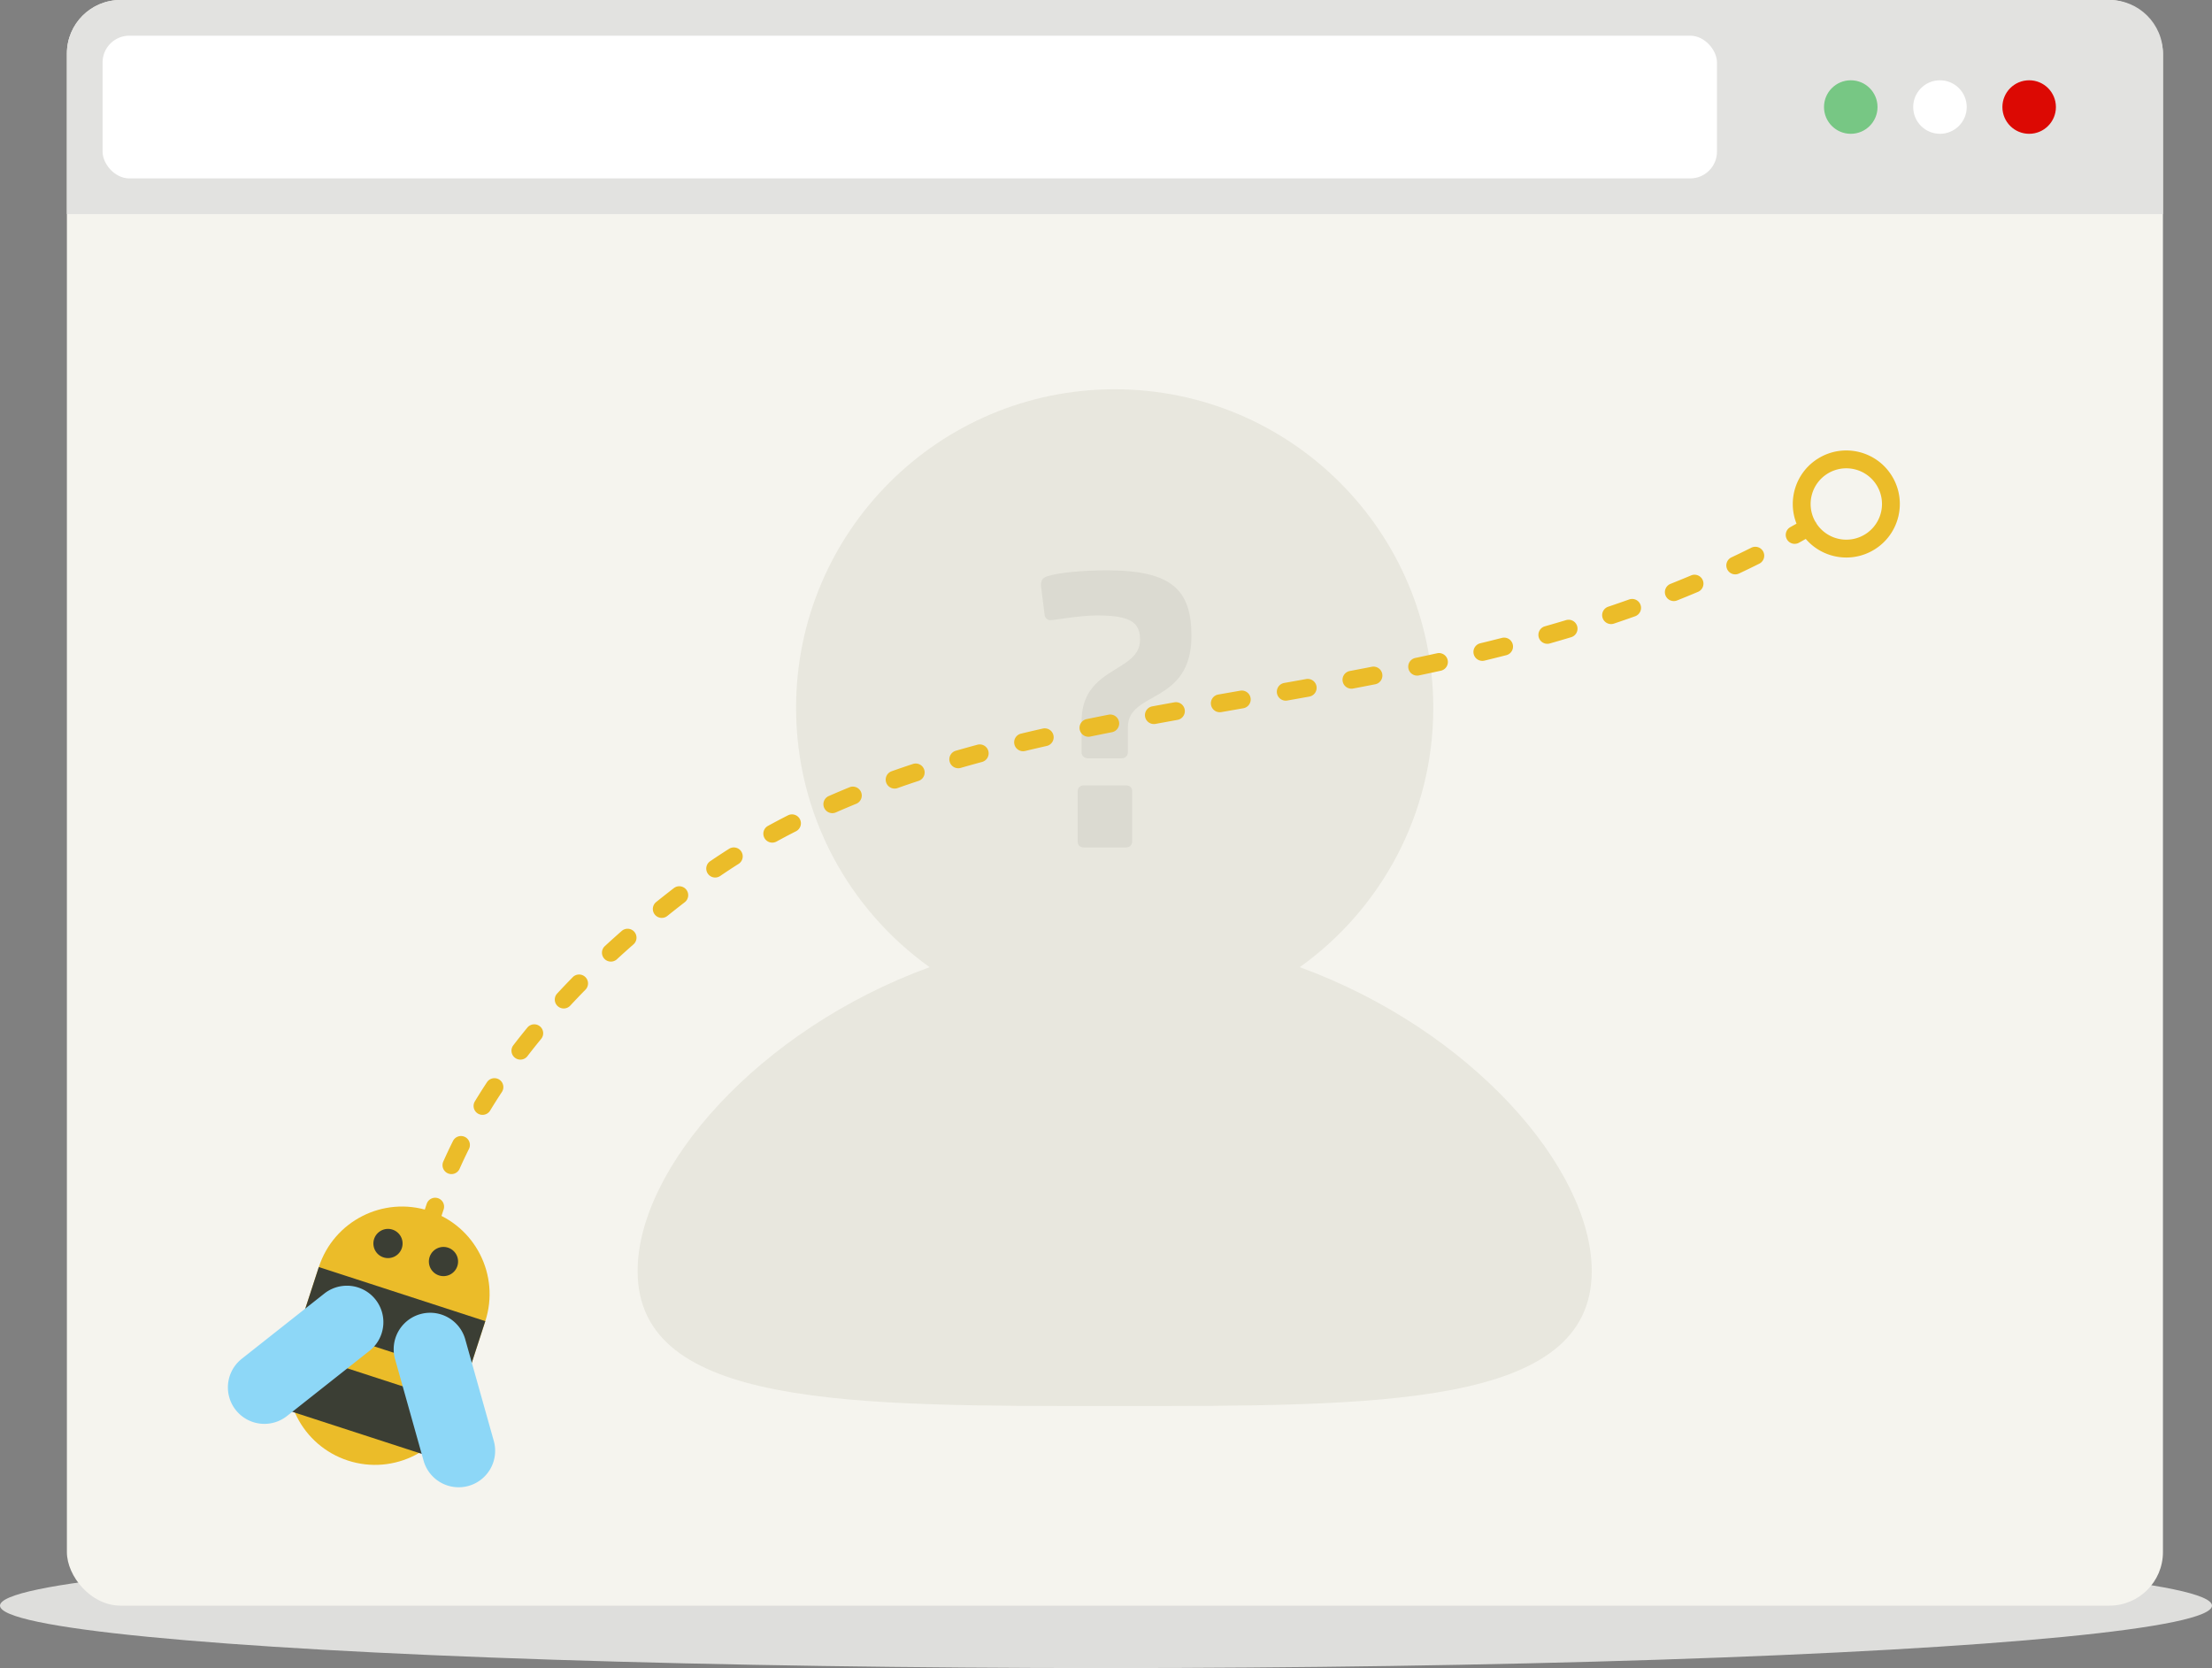 <svg width="496" height="374" xmlns="http://www.w3.org/2000/svg"><rect width="100%" height="100%" fill="#808080" stroke="none"/><g fill="none" fill-rule="evenodd"><ellipse fill="#DEDEDC" cx="248" cy="360" rx="248" ry="14"/><rect fill="#F5F4EE" x="15" width="470" height="360" rx="12"/><path d="M27 0h446c6.627 0 12 5.373 12 12v36H15V12c0-6.627 5.373-12 12-12z" fill="#E2E2E0"/><rect fill="#FFF" x="23" y="8" width="362" height="32" rx="6"/><circle fill="#77C784" cx="415" cy="24" r="6"/><circle fill="#FFF" cx="435" cy="24" r="6"/><circle fill="#DC0903" cx="455" cy="24" r="6"/><path d="M291.452 216.85c18.116-12.96 29.936-34.155 29.936-58.13 0-39.455-31.986-71.441-71.44-71.441-39.455 0-71.442 31.986-71.442 71.441 0 23.972 11.82 45.17 29.937 58.13-38.466 14.044-65.47 45.095-65.47 68.126 0 30.67 47.896 30.272 106.974 30.272s106.974.397 106.974-30.272c0-23.03-27.003-54.082-65.47-68.125z" fill="#E8E7DE" fill-rule="nonzero"/><path d="M251.496 170.024c.88 0 1.408-.616 1.408-1.32v-5.632c0-8.272 14.256-5.016 14.256-20.504 0-10.208-4.312-14.696-18.92-14.696-5.544 0-10.912.528-13.376 1.32-1.144.352-1.584 1.056-1.408 2.464l.792 6.336c.088.528.616 1.056 1.232 1.056 1.056 0 6.512-1.056 10.472-1.056 7.656 0 9.68 1.584 9.68 5.456 0 7.392-13.112 5.896-13.112 18.304v6.952c0 .704.528 1.32 1.496 1.32h7.48zM252.552 190c.792 0 1.32-.616 1.32-1.32v-11.264c0-.704-.44-1.32-1.32-1.32h-9.592c-.792 0-1.32.616-1.32 1.32v11.264c0 .704.44 1.32 1.32 1.32h9.592z" fill="#DBDAD1" fill-rule="nonzero"/><path d="M94.152 283.093a2 2 0 011.603 2.33 100.33 100.33 0 00-.773 4.844 2 2 0 01-3.964-.534c.227-1.686.495-3.365.804-5.037a2 2 0 012.33-1.603zm4.07-14.44a2 2 0 011.251 2.537 103.18 103.18 0 00-1.468 4.683 2 2 0 01-3.844-1.105c.468-1.628.976-3.25 1.525-4.864a2 2 0 012.537-1.25zm6.038-13.733a2 2 0 01.896 2.683 112.563 112.563 0 00-2.096 4.44 2 2 0 11-3.654-1.627c.686-1.54 1.41-3.073 2.171-4.599a2 2 0 012.683-.897zm7.71-12.85a2 2 0 01.568 2.77 128.275 128.275 0 00-2.633 4.162 2 2 0 01-3.421-2.073c.87-1.437 1.776-2.867 2.715-4.291a2 2 0 012.771-.568zm9.098-11.952a2 2 0 01.277 2.815 150.122 150.122 0 00-3.069 3.863 2 2 0 01-3.173-2.436 154.123 154.123 0 013.15-3.966 2 2 0 012.815-.276zm10.187-11.05a2 2 0 01.027 2.829 177.783 177.783 0 00-3.415 3.576 2 2 0 01-2.931-2.722c1.136-1.223 2.3-2.442 3.49-3.656a2 2 0 012.83-.026zm10.974-10.152a2 2 0 01-.184 2.822 210.75 210.75 0 00-3.684 3.31 2 2 0 11-2.708-2.943 214.747 214.747 0 013.754-3.373 2 2 0 012.822.184zm11.672-9.428a2 2 0 01-.362 2.806 248.99 248.99 0 00-3.897 3.068 2 2 0 11-2.506-3.118 253.002 253.002 0 013.96-3.117 2 2 0 012.805.361zm12.33-8.553a2 2 0 01-.618 2.76 147.807 147.807 0 00-4.121 2.708 2 2 0 01-2.252-3.306 151.81 151.81 0 014.232-2.78 2 2 0 012.76.618zm13.14-7.25a2 2 0 01-.875 2.69c-1.476.75-2.933 1.519-4.37 2.306a2 2 0 01-1.92-3.51 167.012 167.012 0 014.477-2.361 2 2 0 012.689.876zm13.715-6.073a2 2 0 01-1.096 2.608c-1.537.628-3.054 1.27-4.55 1.927a2 2 0 11-1.61-3.662c1.53-.672 3.08-1.327 4.648-1.968a2 2 0 012.608 1.095zm14.149-5.049a2 2 0 01-1.273 2.526c-1.586.523-3.15 1.058-4.694 1.604a2 2 0 01-1.334-3.771c1.571-.556 3.162-1.1 4.775-1.631a2 2 0 012.526 1.272zm14.38-4.179a2 2 0 01-1.408 2.453c-1.617.437-3.21.881-4.78 1.334a2 2 0 01-1.109-3.844c1.593-.458 3.207-.909 4.845-1.352a2 2 0 012.453 1.41zm14.6-3.524a2 2 0 01-1.508 2.392c-1.644.373-3.26.75-4.85 1.13a2 2 0 01-.931-3.89c1.606-.384 3.237-.764 4.897-1.14a2 2 0 012.393 1.508zm14.701-3.043a2 2 0 01-1.575 2.35c-1.668.329-3.295.656-4.89.984a2 2 0 01-.805-3.918c1.605-.33 3.243-.66 4.92-.99a2 2 0 012.35 1.574zm14.73-2.734a2 2 0 01-1.613 2.324c-1.702.307-3.33.604-4.908.895a2 2 0 11-.727-3.933c1.584-.293 3.217-.59 4.925-.899a2 2 0 012.323 1.613zm14.77-2.6a2 2 0 01-1.626 2.315l-4.927.863a2 2 0 01-.691-3.94l4.929-.863a2 2 0 012.315 1.626zm14.783-2.62a2 2 0 01-1.614 2.323c-1.569.282-3.195.572-4.929.88a2 2 0 11-.697-3.94c1.73-.306 3.352-.595 4.918-.877a2 2 0 012.322 1.614zm14.741-2.783a2 2 0 01-1.58 2.346 840.32 840.32 0 01-4.924.946 2 2 0 11-.743-3.93c1.672-.317 3.302-.63 4.9-.942a2 2 0 012.347 1.58zm14.673-3.086a2 2 0 01-1.523 2.384c-1.612.355-3.246.707-4.906 1.057a2 2 0 11-.825-3.914 549.96 549.96 0 004.87-1.05 2 2 0 012.384 1.523zm14.592-3.527a2 2 0 01-1.443 2.433c-1.608.41-3.233.815-4.877 1.214a2 2 0 11-.943-3.887c1.629-.395 3.238-.796 4.83-1.202a2 2 0 012.433 1.442zm14.44-4.089a2 2 0 01-1.339 2.491c-1.594.48-3.203.95-4.828 1.412a2 2 0 01-1.094-3.847 333.26 333.26 0 004.77-1.395 2 2 0 012.492 1.34zm14.213-4.759a2 2 0 01-1.213 2.556c-1.573.56-3.159 1.109-4.758 1.647a2 2 0 01-1.276-3.791 282.64 282.64 0 004.692-1.625 2 2 0 012.555 1.213zm13.953-5.54a2 2 0 01-1.064 2.621c-1.542.652-3.096 1.29-4.663 1.915a2 2 0 11-1.482-3.715 249.128 249.128 0 004.589-1.884 2 2 0 012.62 1.064zm13.573-6.38a2 2 0 01-.895 2.683c-1.501.75-3.013 1.484-4.537 2.204a2 2 0 01-1.709-3.617c1.498-.707 2.984-1.43 4.458-2.166a2 2 0 012.683.896zm28.86-16.95c3.452 5.658 1.664 13.043-3.994 16.495-5.09 3.106-11.58 1.97-15.344-2.412l-1.497.842a2 2 0 11-1.947-3.494l1.374-.773c-2.11-5.33-.146-11.563 4.914-14.65 5.657-3.453 13.042-1.665 16.494 3.993zm-14.41-.578a8 8 0 00-2.813 10.74 1.859 1.859 0 01.31.504 8 8 0 102.503-11.244z" fill="#EBBC29" fill-rule="nonzero"/><path d="M108.819 296.213l-6.065 18.665c-3.35 10.31-14.42 15.95-24.73 12.6-10.308-3.35-15.95-14.42-12.6-24.729l6.066-18.665c3.349-10.308 14.42-15.95 24.729-12.6 10.308 3.35 15.949 14.421 12.6 24.73" fill="#EBBC29"/><path d="M87.975 275.684a3.272 3.272 0 11-2.023 6.223 3.272 3.272 0 012.023-6.223M100.418 279.727a3.272 3.272 0 11-2.023 6.223 3.272 3.272 0 012.023-6.223M108.819 296.213l-4.043 12.444-37.33-12.13 4.044-12.443zM102.754 314.878L98.71 327.32l-37.33-12.13 4.044-12.442z" fill="#3B3E34"/><path d="M72.72 290.032l-18.508 14.622a8.177 8.177 0 1010.138 12.833l18.508-14.622a8.177 8.177 0 10-10.138-12.833zM88.581 304.725l6.38 22.708a8.177 8.177 0 1015.744-4.423l-6.379-22.708a8.177 8.177 0 10-15.745 4.423z" fill="#8DD7F7" fill-rule="nonzero"/></g></svg>